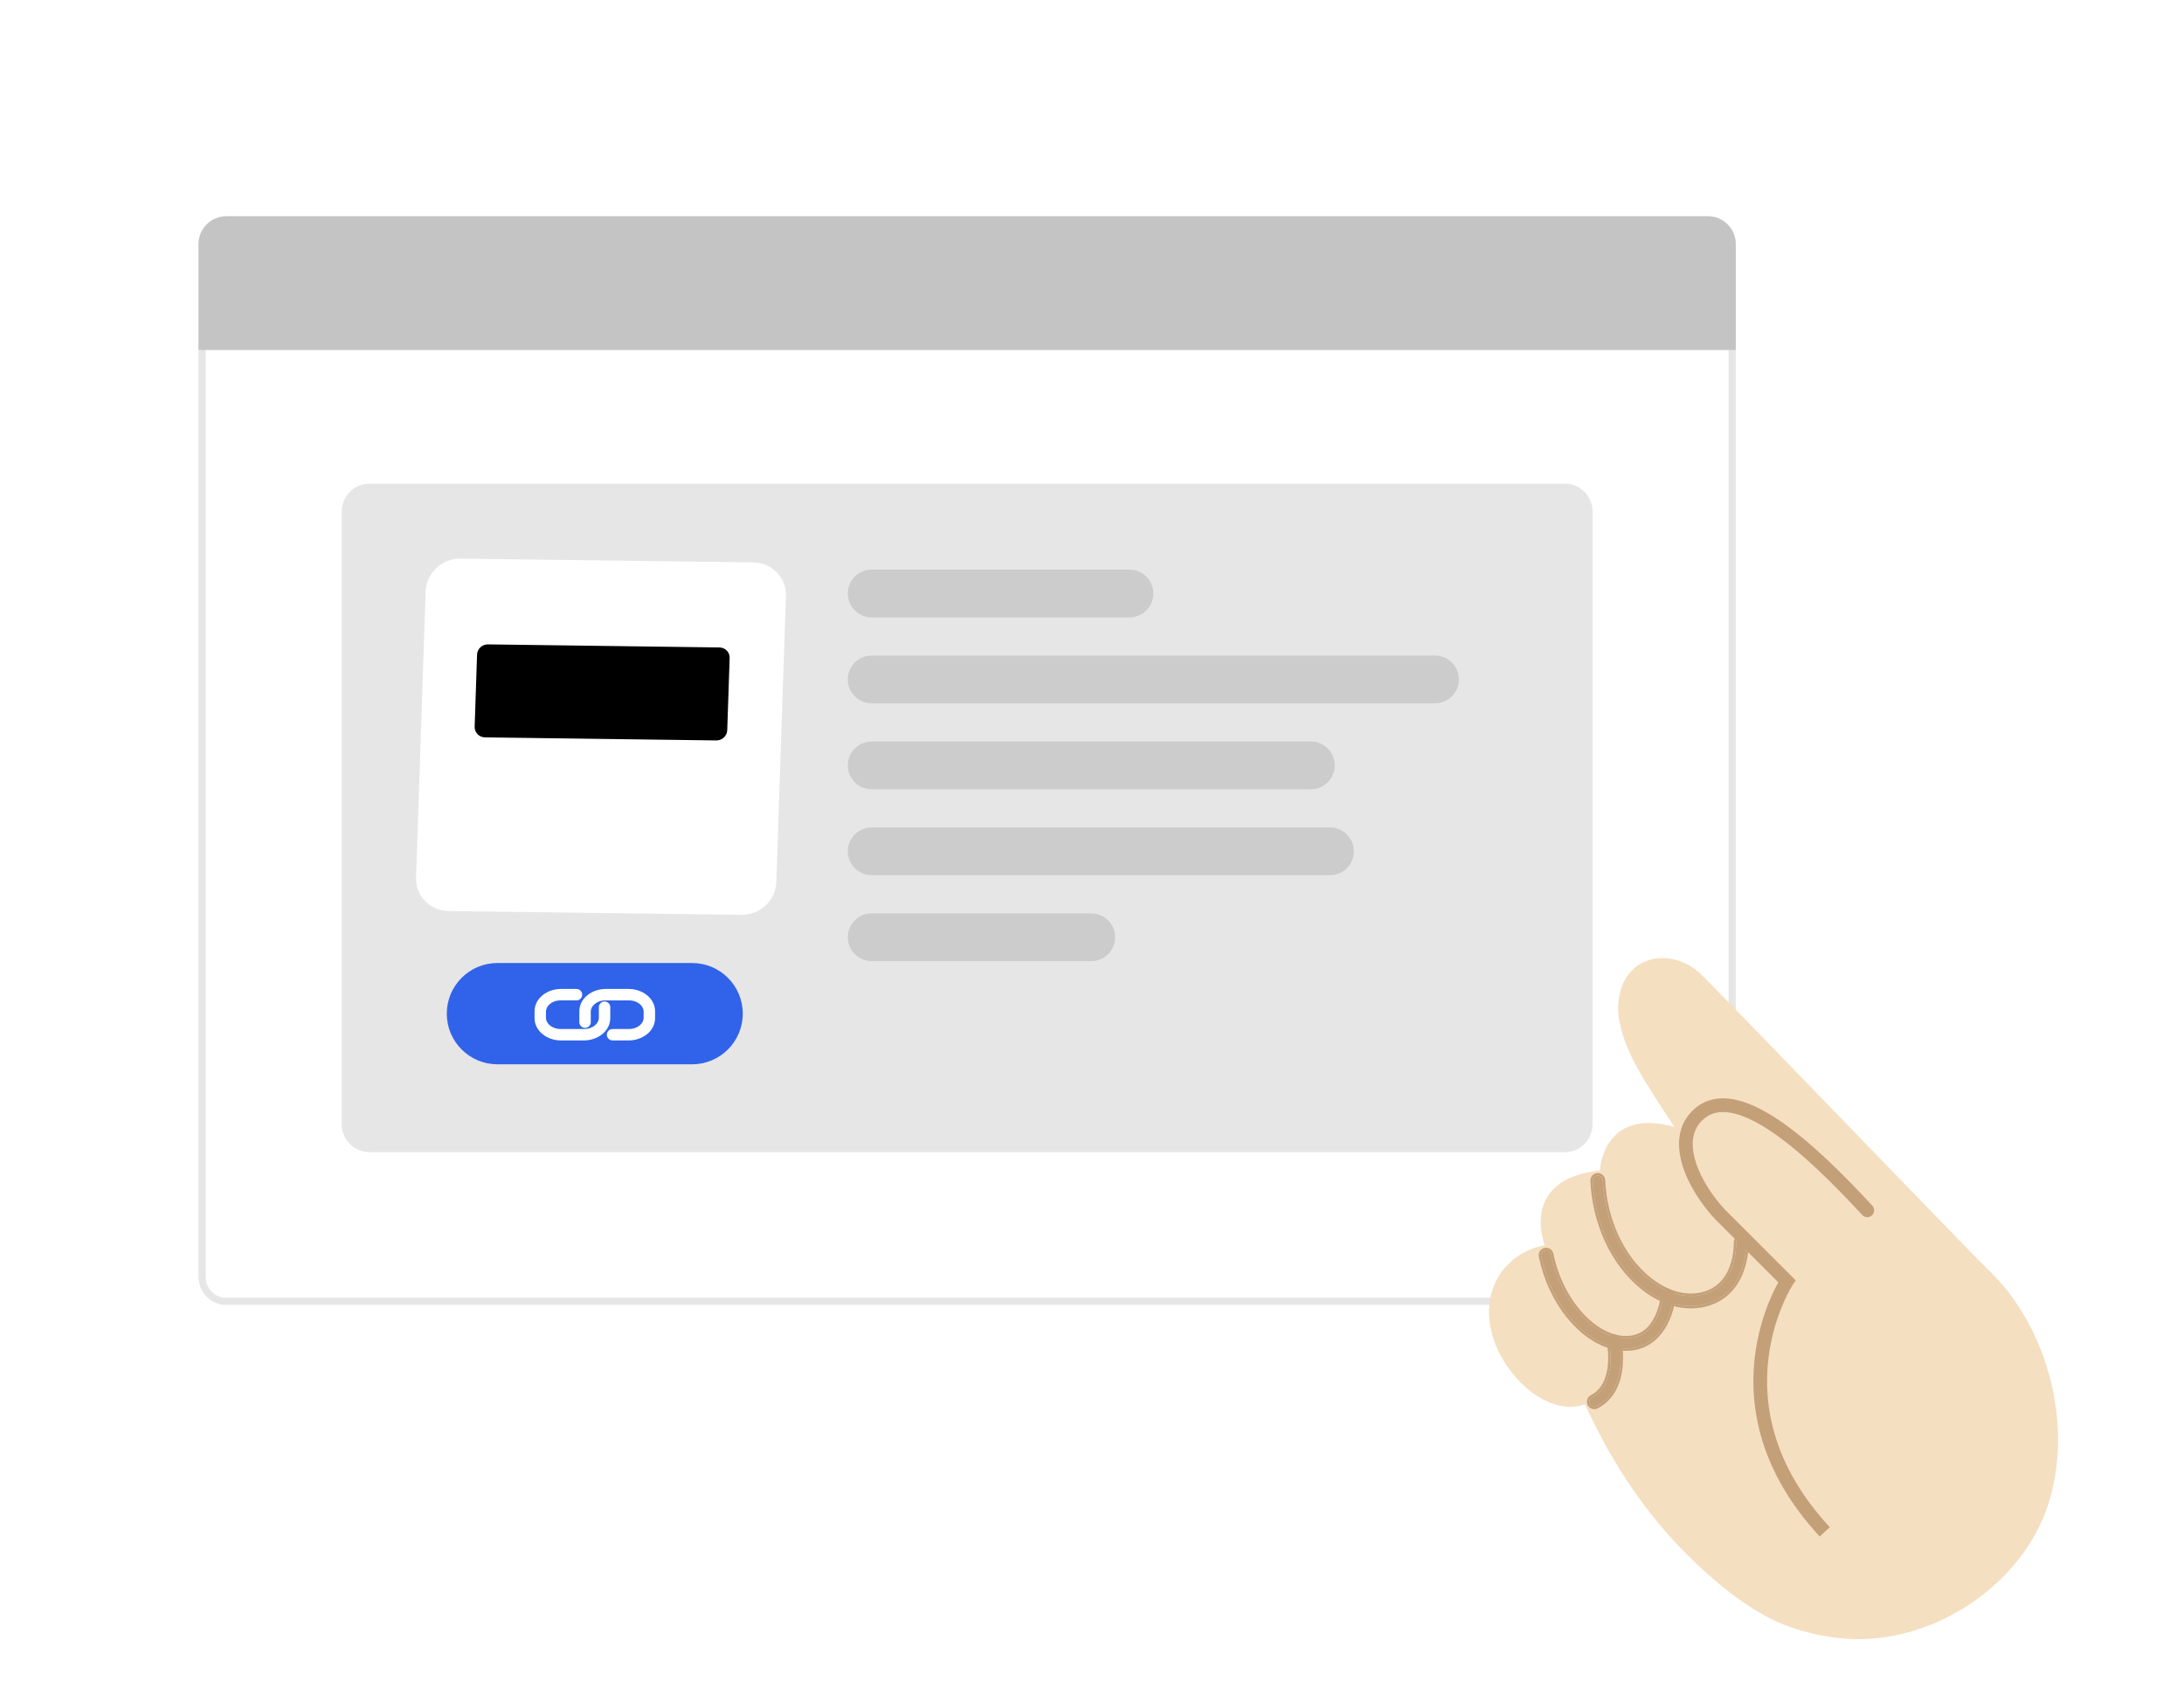 <svg width="231" height="180" viewBox="0 0 231 180" fill="none" xmlns="http://www.w3.org/2000/svg"><g filter="url(#filter0_d_2661741)"><path d="M21 25.804c0-1.617 1.311-2.929 2.929-2.929H180.659c1.618 0 2.929 1.311 2.929 2.929V135.071c0 1.618-1.311 2.929-2.929 2.929H23.929C22.311 138 21 136.689 21 135.071V25.804z" fill="#fff"/></g><g filter="url(#filter1_d_2661741)"><path fill-rule="evenodd" clip-rule="evenodd" d="M180.659 23.633H23.929c-1.199 0-2.171.972-2.171 2.171V135.071c0 1.2.972 2.172 2.171 2.172H180.659c1.199 0 2.171-.972 2.171-2.172V25.804c0-1.199-.972-2.171-2.171-2.171zm-156.73-.757c-1.617 0-2.929 1.311-2.929 2.929V135.071c0 1.618 1.311 2.929 2.929 2.929H180.659c1.618 0 2.929-1.311 2.929-2.929V25.804c0-1.617-1.311-2.929-2.929-2.929H23.929z" fill="#E6E6E6"/></g><path d="M21 25.804c0-1.617 1.311-2.929 2.929-2.929H180.659c1.618 0 2.929 1.311 2.929 2.929v11.209H21V25.804z" fill="#C4C4C4"/><path d="M36.148 54.081c0-1.617 1.311-2.929 2.929-2.929H165.511c1.618 0 2.929 1.311 2.929 2.929v64.834c0 1.617-1.311 2.928-2.929 2.928H39.077c-1.617 0-2.929-1.311-2.929-2.928V54.081z" fill="#E6E6E6"/><path d="M47.256 107.199c0-2.957 2.397-5.355 5.355-5.355h20.596c2.958 0 5.355 2.398 5.355 5.355 0 2.958-2.397 5.355-5.355 5.355H52.611c-2.958 0-5.355-2.397-5.355-5.355z" fill="#3063E9"/><path fill-rule="evenodd" clip-rule="evenodd" d="M64.056 105.795c-.989 0-1.571.633-1.571 1.164v1.143c0 .333-.271.604-.604.604-.334 0-.604-.271-.604-.604v-1.143c0-1.42 1.369-2.372 2.779-2.372h2.451c1.41 0 2.779.952 2.779 2.372v.701c0 1.42-1.369 2.371-2.779 2.371h-1.718c-.334 0-.604-.27-.604-.604 0-.333.271-.604.604-.604h1.718c.99 0 1.571-.633 1.571-1.163v-.701c0-.531-.582-1.164-1.571-1.164h-2.451z" fill="#fff"/><path fill-rule="evenodd" clip-rule="evenodd" d="M59.318 105.795c-.989 0-1.571.633-1.571 1.164v.701c0 .53.582 1.163 1.571 1.163h2.451c.989 0 1.571-.633 1.571-1.163v-1.143c0-.334.27-.604.604-.604.334 0 .604.27.604.604v1.143c0 1.42-1.369 2.371-2.779 2.371h-2.451c-1.41 0-2.779-.951-2.779-2.371v-.701c0-1.42 1.369-2.372 2.779-2.372h1.657c.334 0 .604.271.604.604 0 .334-.27.604-.604.604h-1.657z" fill="#fff"/><path d="M47.46 96.351l30.96.395c1.968.027 3.623-1.522 3.689-3.446l1.017-30.285c.066-1.925-1.485-3.513-3.453-3.54l-30.96-.395c-1.968-.027-3.623 1.522-3.689 3.446l-1.017 30.285c-.067 1.935 1.485 3.513 3.453 3.54z" fill="#fff"/><path d="M51.291 77.98l24.476.325c.616.006 1.134-.472 1.153-1.087l.255-7.637c.018-.604-.461-1.102-1.087-1.109l-24.476-.325c-.616-.006-1.134.472-1.153 1.086l-.255 7.637c-.008.604.471 1.103 1.087 1.109z" fill="#000"/><path d="M171.308 108.131c-.244-1.095-.216-2.232.08-3.314 1.12-4.062 5.703-4.465 8.496-1.809 1.882 1.788 29.237 30.191 30.311 31.182 1.102 1.035 2.089 2.188 2.941 3.438 4.08 5.883 5.66 13.888 3.702 20.819-2.537 8.987-12.27 15.473-21.486 14.864-2.123-.149-4.216-.594-6.216-1.323-3.233-1.159-6.597-3.683-9.662-6.569-4.581-4.314-8.246-9.507-11.001-15.164l-.847-1.74c-2.378.871-5.022-.51-6.795-2.316-2.163-2.202-3.629-5.261-3.294-8.329.357-3.26 2.734-5.572 5.845-6.193 0 0-2.764-6.95 5.832-7.896 0 0 .296-6.716 7.88-4.609-3.902-5.91-5.122-7.986-5.785-11.042" fill="#F5DFC1"/><path fill-rule="evenodd" clip-rule="evenodd" d="M183.033 117.675c-1.224-.21-2.22.037-3.02.838-1.2 1.199-1.217 2.957-.464 4.917.747 1.942 2.178 3.852 3.447 5.041l.008.008 6.925 6.925-.322.492-.003.005-.014.022c-.013.021-.034.055-.061.1-.054.09-.134.227-.233.409-.198.363-.47.901-.761 1.591-.581 1.382-1.23 3.361-1.502 5.747-.541 4.746.405 11.156 6.499 17.737l-1.064.986c-6.406-6.919-7.46-13.759-6.876-18.888.291-2.551.985-4.666 1.607-6.144.311-.74.605-1.322.824-1.723.023-.043.045-.084.067-.123l-6.095-6.094c-1.396-1.312-2.963-3.394-3.799-5.571-.832-2.163-1.016-4.656.791-6.463 1.2-1.199 2.704-1.514 4.292-1.241 1.554.268 3.216 1.098 4.876 2.215 3.326 2.239 6.875 5.794 9.878 9.047.271.294.253.753-.041 1.025-.294.271-.753.253-1.025-.041-2.997-3.247-6.448-6.692-9.622-8.828-1.59-1.07-3.053-1.772-4.312-1.989z" fill="#C4A078"/><path d="M177.073 137.879c.879.244 1.799.303 2.702.171 2.114-.325 3.638-1.59 4.406-3.658.348-.956.522-1.967.514-2.984-.005-.142-.067-.276-.171-.372-.104-.097-.242-.148-.384-.143-.142.006-.275.067-.372.171-.096.104-.147.242-.142.384.007.2.126 4.908-4.013 5.544-1.696.261-3.571-.364-5.278-1.76-2.809-2.297-4.606-6.189-4.807-10.414-.003-.07-.02-.139-.05-.202-.03-.064-.072-.121-.124-.168-.052-.047-.113-.084-.179-.107-.066-.024-.136-.035-.206-.031-.07.003-.139.02-.203.05-.063.03-.12.072-.168.124-.047.052-.083.113-.107.179-.024.066-.034.136-.031.206.215 4.522 2.159 8.705 5.198 11.191.997.84 2.161 1.46 3.415 1.819z" fill="#C4A078"/><path fill-rule="evenodd" clip-rule="evenodd" d="M179.811 138.297h.002c2.208-.339 3.804-1.668 4.603-3.818v-.002c.358-.984.537-2.024.529-3.071v-.008c-.008-.208-.098-.404-.251-.546-.153-.141-.355-.216-.563-.208-.208.007-.405.098-.546.25-.142.153-.217.355-.209.563.003.091.033 1.277-.436 2.511-.465 1.225-1.411 2.477-3.365 2.777-1.608.247-3.413-.342-5.082-1.707-2.744-2.244-4.517-6.064-4.715-10.231-.005-.103-.03-.204-.074-.298-.044-.093-.106-.177-.182-.246s-.165-.123-.262-.158-.2-.05-.303-.045c-.103.005-.204.03-.297.074-.094.044-.177.106-.247.182-.069.076-.123.165-.157.262-.035.097-.051.2-.046.303.218 4.581 2.186 8.834 5.288 11.371 1.024.863 2.219 1.499 3.507 1.867l.068-.24c-1.254-.359-2.418-.979-3.415-1.819-3.039-2.486-4.983-6.669-5.198-11.191-.003-.07.007-.14.031-.206.024-.066.06-.127.107-.179.048-.052.105-.094.168-.124.064-.03.133-.047.203-.05.07-.004.14.007.206.031.066.023.127.06.179.107.052.047.094.104.124.168.03.063.047.132.05.202.201 4.225 1.998 8.117 4.807 10.414 1.707 1.396 3.582 2.021 5.278 1.76 4.139-.636 4.02-5.344 4.013-5.544-.005-.142.046-.28.142-.384.097-.104.23-.165.372-.171.142-.005.28.046.384.143.104.096.166.23.171.372.008 1.017-.166 2.028-.514 2.984-.768 2.068-2.292 3.333-4.406 3.658-.903.132-1.823.073-2.702-.171l-.067.24c.913.255 1.868.315 2.805.178z" fill="#C4A078"/><path d="M170.473 142.403c.651.18 1.329.24 2 .178 3.214-.315 4.34-3.661 4.486-5.387.006-.138-.042-.273-.133-.377-.091-.104-.219-.169-.356-.18-.138-.012-.275.03-.382.117-.108.087-.177.212-.194.35-.089.748-.295 1.477-.609 2.162-.643 1.367-1.625 2.124-2.914 2.251-3.452.338-7.26-3.728-8.317-8.876-.014-.07-.041-.136-.08-.195s-.089-.11-.148-.15c-.059-.039-.125-.066-.195-.08-.069-.014-.141-.013-.21.001-.07.014-.136.042-.194.082-.059.04-.109.091-.147.15-.039.06-.065.126-.078.196-.013.07-.011.142.004.211.986 4.808 4.112 8.643 7.467 9.547z" fill="#C4A078"/><path fill-rule="evenodd" clip-rule="evenodd" d="M175.894 137.104c-.089.748-.295 1.477-.609 2.162-.643 1.367-1.625 2.124-2.914 2.251-3.452.338-7.26-3.728-8.317-8.876-.014-.07-.041-.136-.08-.195s-.089-.11-.148-.15c-.059-.039-.125-.066-.195-.08-.069-.014-.141-.013-.21.001-.07.014-.136.042-.194.082-.059.04-.109.091-.147.15-.039.06-.065.126-.078.196-.013.07-.011.142.004.211.986 4.808 4.112 8.643 7.467 9.547.651.18 1.329.24 2 .178 3.214-.315 4.34-3.662 4.486-5.387.006-.138-.042-.273-.133-.377-.091-.104-.219-.169-.356-.18-.138-.012-.275.03-.382.117-.108.087-.177.212-.194.35zm-5.486 5.541c.679.187 1.387.25 2.089.185l.001-.001c1.702-.166 2.848-1.139 3.579-2.278.727-1.132 1.055-2.441 1.131-3.336l.001-.01h-.001c.01-.203-.06-.401-.194-.553-.134-.153-.321-.247-.523-.264-.202-.018-.403.044-.561.172-.157.128-.259.311-.284.513l-.001.001c-.085.722-.284 1.426-.587 2.087-.613 1.302-1.526 1.99-2.712 2.107m-1.938 1.377c-3.477-.937-6.648-4.873-7.647-9.737-.022-.101-.023-.206-.005-.307.019-.103.057-.2.114-.288.057-.087.13-.162.216-.221.086-.058.183-.099.284-.12.102-.021.207-.021.309-.001.102.02.2.06.286.118.086.057.16.132.218.219.057.086.096.182.116.284.52 2.531 1.716 4.791 3.198 6.373 1.487 1.587 3.231 2.461 4.849 2.303m3.548-4.164z" fill="#C4A078"/><path d="M168.489 148.76c.129.034.267.019.385-.042 1.435-.743 2.3-2.191 2.501-4.187.088-.909.049-1.827-.117-2.725-.029-.139-.112-.26-.231-.338-.119-.078-.263-.105-.402-.076-.139.029-.261.113-.338.231-.078.119-.105.264-.076.403.014.066.86 4.348-1.829 5.742-.095.05-.174.127-.225.222-.051.095-.072.203-.06.31.011.108.055.209.125.291.07.082.163.14.267.169z" fill="#C4A078"/><path fill-rule="evenodd" clip-rule="evenodd" d="M168.989 148.94c1.529-.792 2.427-2.327 2.635-4.384v-.001c.09-.932.05-1.873-.12-2.794l-.001-.006c-.043-.204-.165-.383-.339-.496-.175-.114-.387-.154-.591-.111-.203.042-.382.164-.496.339-.113.174-.153.386-.111.589v.001l.001.003.002.011.007.038c.006.034.014.082.023.143.019.122.042.295.061.505.038.422.061.991.001 1.598-.12 1.224-.564 2.534-1.794 3.171-.14.073-.256.187-.33.326-.075.139-.106.298-.089.455.017.158.081.306.184.426s.239.207.392.248m.45-.283c1.435-.743 2.3-2.191 2.501-4.187.088-.909.048-1.827-.117-2.725-.029-.139-.112-.26-.231-.338-.119-.078-.264-.105-.402-.076-.139.029-.261.113-.338.231-.078.119-.105.264-.076.403.013.066.86 4.349-1.829 5.742-.096.05-.174.127-.225.222-.051.095-.072.203-.061.311.012.107.056.208.126.29.07.082.163.141.267.169.129.034.267.02.385-.042zm.115.222c-.174.09-.375.112-.565.061z" fill="#C4A078"/><path d="M89.671 62.765c0-1.394 1.13-2.525 2.525-2.525h27.267c1.394 0 2.524 1.13 2.524 2.525 0 1.394-1.13 2.525-2.524 2.525H92.195c-1.394 0-2.525-1.13-2.525-2.525zM89.671 71.854c0-1.394 1.13-2.525 2.525-2.525h59.582c1.394 0 2.525 1.13 2.525 2.525 0 1.394-1.131 2.525-2.525 2.525H92.195c-1.394 0-2.525-1.13-2.525-2.525zM89.671 80.943c0-1.394 1.13-2.525 2.525-2.525h46.454c1.394 0 2.525 1.13 2.525 2.525 0 1.394-1.131 2.525-2.525 2.525H92.195c-1.394 0-2.525-1.13-2.525-2.525zM89.671 90.032c0-1.394 1.13-2.525 2.525-2.525h48.474c1.394 0 2.524 1.13 2.524 2.525s-1.13 2.525-2.524 2.525H92.195c-1.394 0-2.525-1.13-2.525-2.525zM89.671 99.12c0-1.394 1.13-2.525 2.525-2.525h23.227c1.394 0 2.525 1.13 2.525 2.525 0 1.395-1.131 2.525-2.525 2.525H92.195c-1.394 0-2.525-1.13-2.525-2.525z" fill="#CCC"/><defs><filter id="filter0_d_2661741" x="12.921" y="14.797" width="178.745" height="131.282" filterUnits="userSpaceOnUse" color-interpolation-filters="sRGB"><feFlood flood-opacity="0" result="BackgroundImageFix"/><feColorMatrix in="SourceAlpha" values="0 0 0 0 0 0 0 0 0 0 0 0 0 0 0 0 0 0 127 0" result="hardAlpha"/><feOffset/><feGaussianBlur stdDeviation="4.039"/><feComposite in2="hardAlpha" operator="out"/><feColorMatrix values="0 0 0 0 0 0 0 0 0 0 0 0 0 0 0 0 0 0 0.045 0"/><feBlend in2="BackgroundImageFix" result="effect1_dropShadow_2661741"/><feBlend in="SourceGraphic" in2="effect1_dropShadow_2661741" result="shape"/></filter><filter id="filter1_d_2661741" x="12.921" y="14.797" width="178.745" height="131.282" filterUnits="userSpaceOnUse" color-interpolation-filters="sRGB"><feFlood flood-opacity="0" result="BackgroundImageFix"/><feColorMatrix in="SourceAlpha" values="0 0 0 0 0 0 0 0 0 0 0 0 0 0 0 0 0 0 127 0" result="hardAlpha"/><feOffset/><feGaussianBlur stdDeviation="4.039"/><feComposite in2="hardAlpha" operator="out"/><feColorMatrix values="0 0 0 0 0 0 0 0 0 0 0 0 0 0 0 0 0 0 0.045 0"/><feBlend in2="BackgroundImageFix" result="effect1_dropShadow_2661741"/><feBlend in="SourceGraphic" in2="effect1_dropShadow_2661741" result="shape"/></filter></defs></svg>